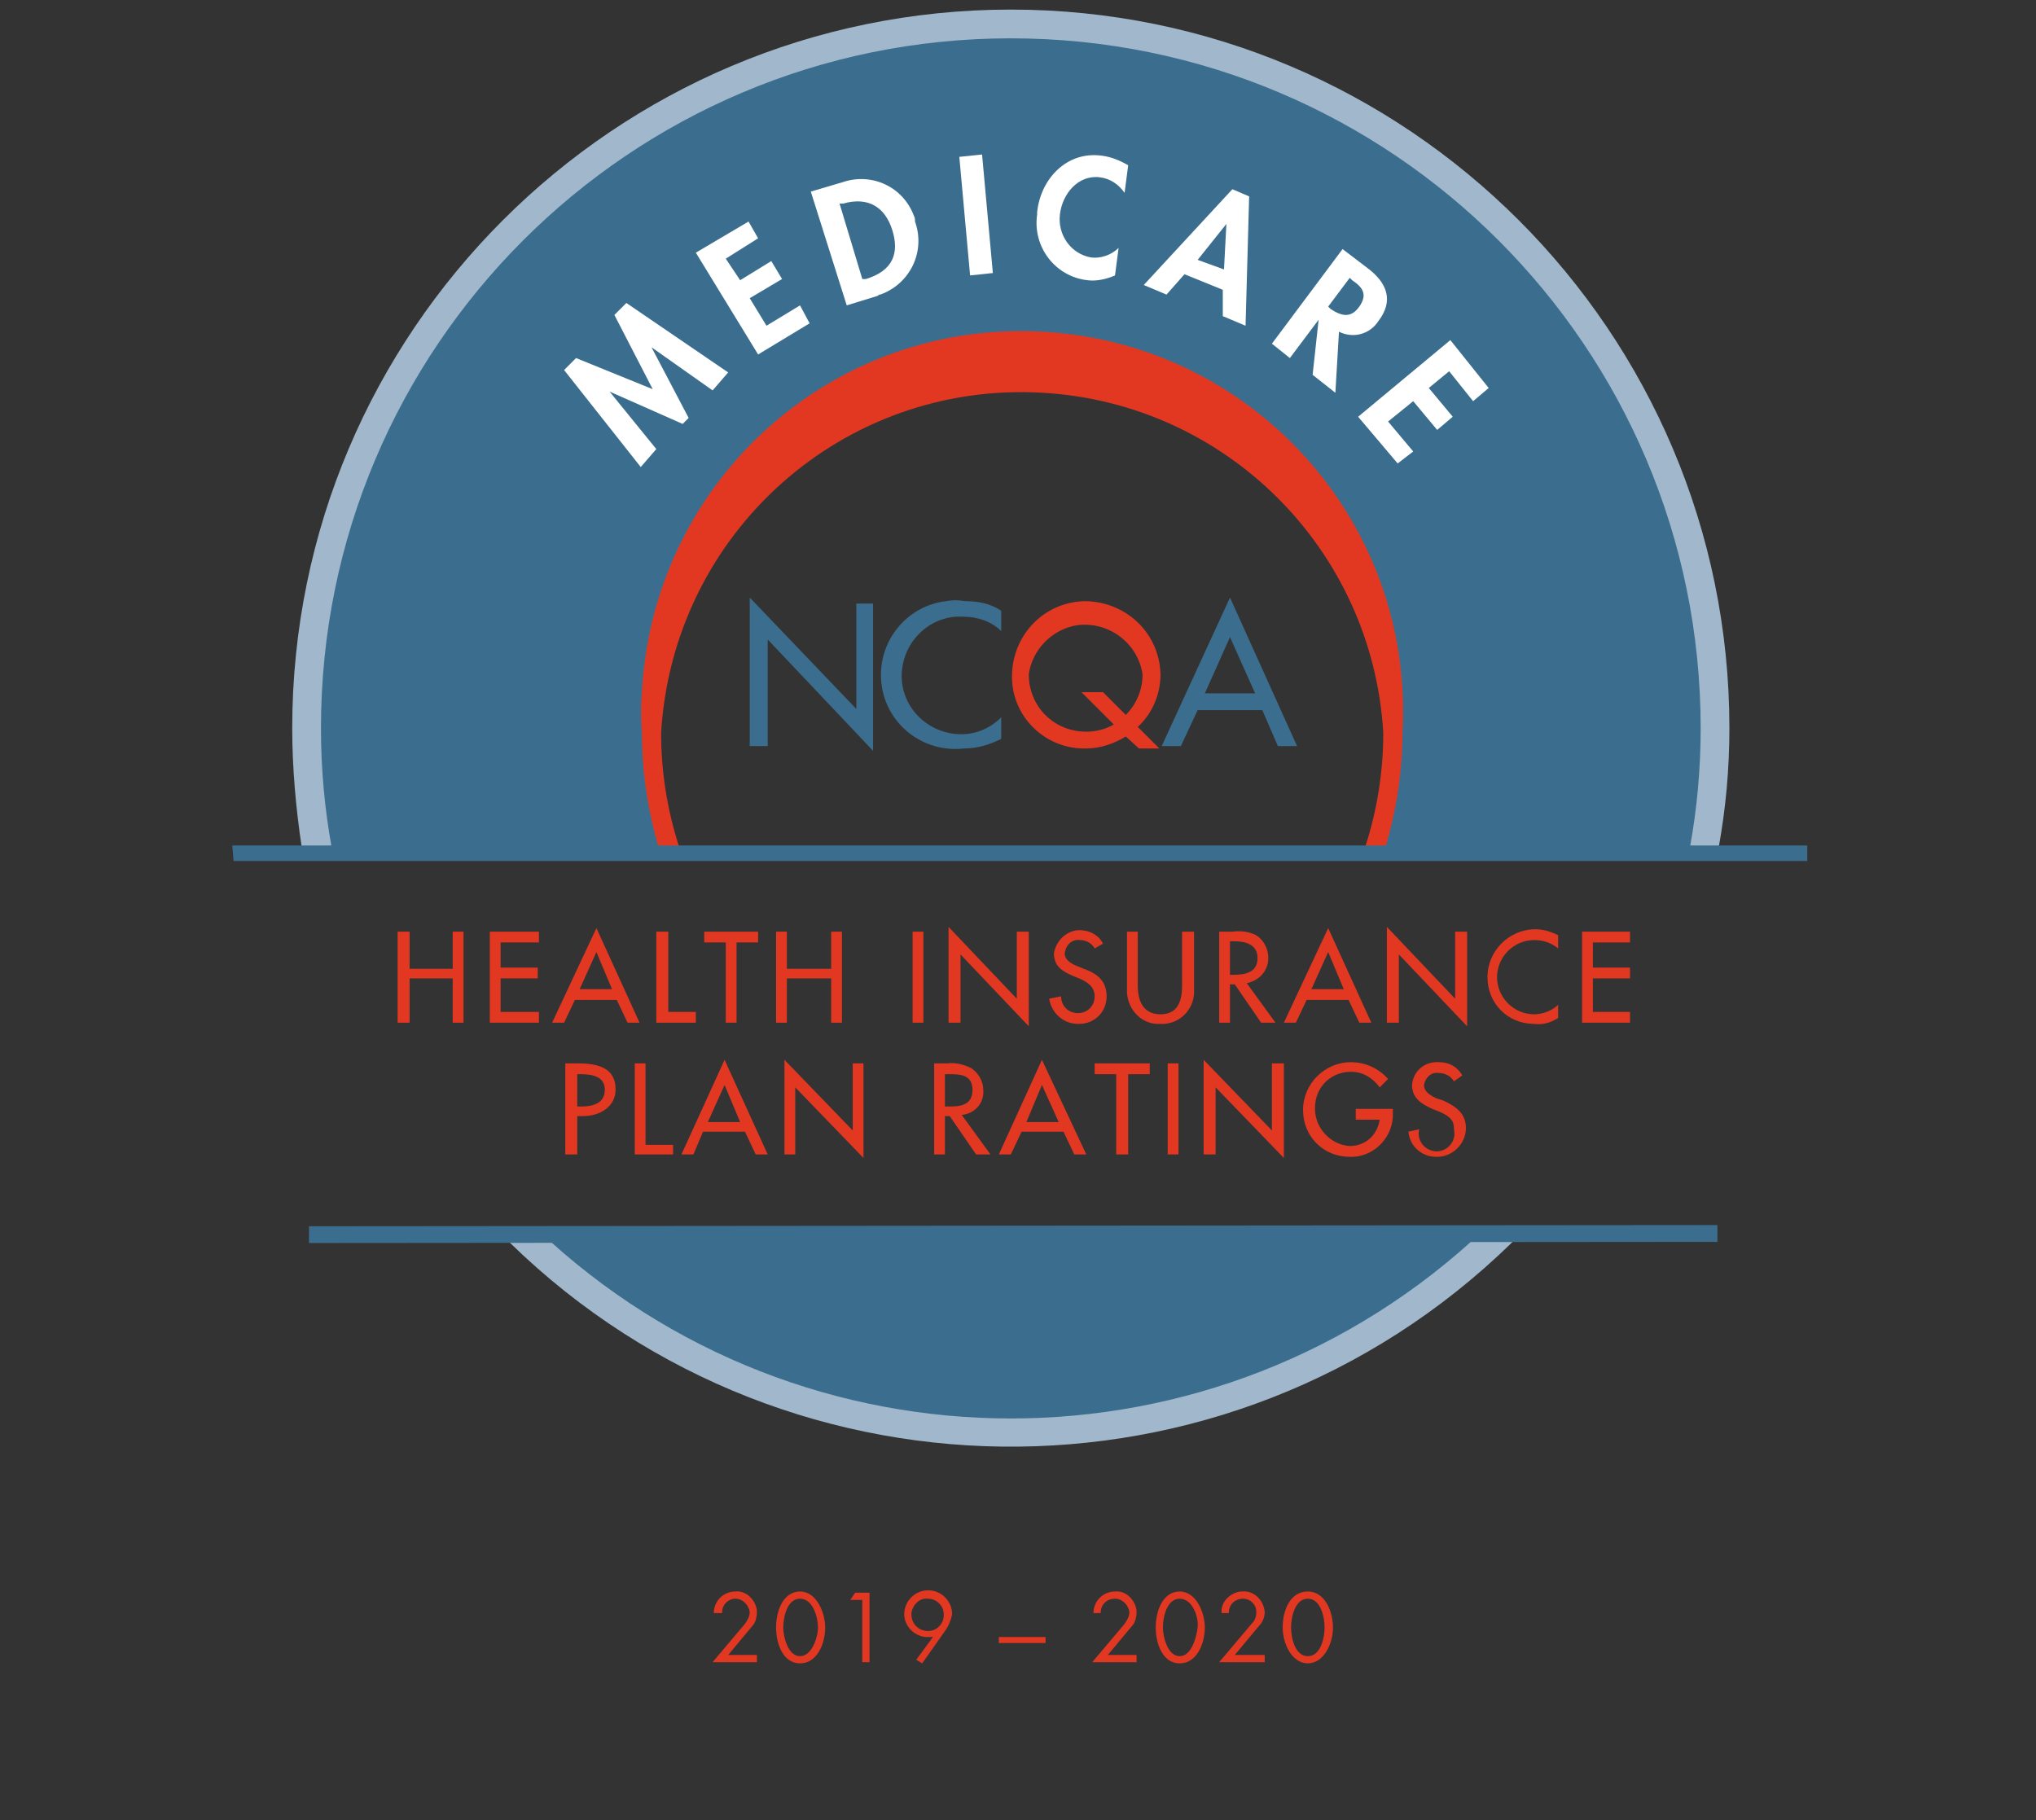 <?xml version="1.0" encoding="utf-8"?>
<!-- Generator: Adobe Illustrator 24.2.3, SVG Export Plug-In . SVG Version: 6.00 Build 0)  -->
<svg version="1.1" id="Layer_1" xmlns="http://www.w3.org/2000/svg" xmlns:xlink="http://www.w3.org/1999/xlink" x="0px" y="0px"
	 viewBox="0 0 170 152" style="enable-background:new 0 0 170 152;" xml:space="preserve">
<rect x="0" y="0" width="170" height="152" fill="#333333" stroke="none"/>
<style type="text/css">
	.st0{fill:#E23822;}
	.st1{fill:#3B6E8E;}
	.st2{fill:#A0B7CC;}
	.st3{fill:#FFFFFF;}
</style>
<path class="st0" d="M63.2,138.2v0.6h-3.7l2.7-3.2c0.2-0.3,0.4-0.6,0.4-1c-0.1-0.6-0.6-1.1-1.2-1.1c-0.6,0-1.1,0.5-1.1,1.1
	c0,0,0,0.1,0,0.1h-0.7c0-1,0.8-1.8,1.8-1.8c0,0,0,0,0,0c0.9-0.1,1.7,0.7,1.8,1.6c0,0,0,0.1,0,0.1c0,0.4-0.1,0.9-0.4,1.2l-2,2.4
	L63.2,138.2z"/>
<path class="st0" d="M68.9,135.9c0,1.4-0.7,3-2.1,3s-2-1.6-2-3s0.6-3,2-3S68.9,134.7,68.9,135.9z M65.4,135.9c0,0.8,0.4,2.4,1.4,2.4
	s1.5-1.6,1.5-2.4s-0.4-2.4-1.5-2.4S65.4,135.1,65.4,135.9z"/>
<path class="st0" d="M71,133.6l0.4-0.6h1.2v5.8H72v-5.2H71z"/>
<path class="st0" d="M76.5,138.6l1.4-1.9h-0.5c-1,0-1.9-0.9-1.9-1.9c0-1.1,0.9-2,2-2s2,0.9,2,2c-0.1,0.5-0.3,1-0.6,1.4l-1.9,2.7
	L76.5,138.6z M76.1,134.8c0,0.8,0.6,1.4,1.4,1.4c0.7,0,1.3-0.6,1.3-1.3c0,0,0-0.1,0-0.1c0-0.7-0.6-1.3-1.3-1.3h0
	c-0.7-0.1-1.3,0.5-1.4,1.2C76.1,134.7,76.1,134.8,76.1,134.8z"/>
<path class="st0" d="M87.3,136.7v0.5h-3.9v-0.5H87.3z"/>
<path class="st0" d="M94.9,138.2v0.6h-3.7l2.7-3.2c0.2-0.3,0.4-0.6,0.4-1c-0.1-0.6-0.6-1.1-1.2-1.1c-0.7,0-1.2,0.5-1.2,1.2h-0.6
	c0-1,0.8-1.8,1.8-1.8h0c0.9-0.1,1.7,0.7,1.8,1.6c0,0,0,0.1,0,0.1c0,0.4-0.1,0.9-0.4,1.2l-2,2.4L94.9,138.2z"/>
<path class="st0" d="M100.6,135.9c0,1.4-0.7,3-2.1,3s-2-1.6-2-3s0.6-3,2-3S100.6,134.7,100.6,135.9z M97.1,135.9
	c0,0.8,0.4,2.4,1.4,2.4s1.4-1.6,1.5-2.4s-0.4-2.4-1.5-2.4S97.1,135.1,97.1,135.9z"/>
<path class="st0" d="M105.6,138.2v0.6h-3.8l2.7-3.2c0.3-0.3,0.4-0.6,0.4-1c0-0.6-0.5-1.1-1.1-1.1c0,0,0,0,0,0
	c-0.7,0-1.2,0.5-1.2,1.2H102c-0.1-0.9,0.7-1.7,1.6-1.8c0,0,0.1,0,0.1,0c1-0.1,1.8,0.7,1.9,1.7c0,0,0,0,0,0c0,0.5-0.2,0.9-0.5,1.2
	l-2,2.4L105.6,138.2z"/>
<path class="st0" d="M111.3,135.9c0,1.4-0.8,3-2.1,3s-2.1-1.6-2.1-3s0.6-3,2.1-3S111.3,134.7,111.3,135.9z M107.8,135.9
	c0,0.8,0.3,2.4,1.4,2.4s1.4-1.6,1.4-2.4s-0.3-2.4-1.4-2.4S107.8,135.1,107.8,135.9z"/>
<path class="st1" d="M43,102.7c23,23,60.3,23.1,83.3,0.1c0,0,0.1-0.1,0.1-0.1H43z"/>
<path class="st1" d="M84.7,1.9c-32.6,0-59,26.4-59,59l0,0c0,3.3,0.3,6.6,0.8,9.9h29.6c-0.9-3-1.4-6.1-1.4-9.2
	c0-16.8,13.7-30.5,30.5-30.5s30.5,13.7,30.5,30.5c0,3.1-0.5,6.2-1.5,9.2h28.7c0.6-3.3,0.9-6.6,0.9-9.9
	C143.7,28.3,117.3,1.9,84.7,1.9"/>
<path class="st2" d="M27.7,70.8c-0.6-3.3-0.9-6.6-0.9-10C26.8,29,52.6,3.2,84.4,3.2S142,29,142,60.8c0,3.4-0.3,6.7-0.9,10h2.4
	c0.6-3.3,0.9-6.6,0.9-10c0-33.1-26.9-60-60-60c-33.1,0-60,26.9-60,60c0,3.3,0.3,6.7,0.8,10H27.7z"/>
<path class="st2" d="M123.9,102.7c-22.2,21-56.8,21-79,0h-3.4c23.1,23.7,61,24.2,84.7,1.1c0.4-0.4,0.7-0.7,1.1-1.1H123.9z"/>
<polygon class="st1" points="62.6,49.9 71.5,59.2 71.5,50.4 72.9,50.4 72.9,62.7 64.1,53.4 64.1,62.3 62.6,62.3 "/>
<path class="st1" d="M83.6,52.7c-0.8-0.8-2-1.2-3.1-1.2c-2.7-0.2-5,1.9-5.2,4.6c-0.2,2.7,1.9,5,4.6,5.2c1.4,0.1,2.7-0.4,3.7-1.4v1.8
	c-1,0.5-2,0.8-3.1,0.8c-3.4,0.4-6.5-2-6.9-5.4c-0.4-3.4,2-6.5,5.4-6.9c0.5-0.1,1-0.1,1.6,0c1.1,0,2.1,0.2,3,0.8V52.7z"/>
<path class="st0" d="M95.1,62.5l-1.1-1c-1,0.6-2.1,1-3.3,1c-3.3,0.1-6.1-2.5-6.2-5.8c0-0.1,0-0.3,0-0.4c0.1-3.4,2.8-6.1,6.2-6.1
	c3.4,0.1,6.1,2.7,6.2,6.1c0,1.7-0.7,3.3-1.9,4.4l1.8,1.8H95.1z M94,59.7c0.9-0.9,1.4-2.1,1.4-3.4c-0.4-2.6-2.8-4.4-5.4-4.1
	c-2.1,0.3-3.8,2-4.1,4.1c0,2.7,2.1,4.8,4.8,4.8h0c0.8,0,1.6-0.2,2.3-0.6l-2.7-2.7h1.8L94,59.7z"/>
<path class="st1" d="M100,59.3l-1.4,3H97l5.7-12.4l5.6,12.4h-1.6l-1.3-3H100z M102.7,53.2l-2.1,4.7h4.2L102.7,53.2z"/>
<path class="st0" d="M56.7,70.7c-1-3.1-1.5-6.3-1.5-9.5c1-16.7,15.2-29.4,31.9-28.4c15.3,0.9,27.5,13.1,28.4,28.4
	c0,3.2-0.5,6.4-1.5,9.5h1.7c0.9-3.1,1.4-6.3,1.4-9.5c1-17.5-12.4-32.5-30-33.5s-32.5,12.4-33.5,30c-0.1,1.2-0.1,2.4,0,3.6
	c0,3.2,0.5,6.4,1.4,9.5H56.7z"/>
<polygon class="st1" points="25.8,103.8 25.8,102.4 143.4,102.3 143.4,103.7 "/>
<polygon class="st1" points="19.5,71.9 19.4,70.6 150.9,70.6 150.9,71.9 "/>
<path class="st3" d="M54.4,29L54.4,29l3.1,5.9L57,35.4l-6.1-2.7l0,0l3.9,4.8L53.5,39l-6.4-8.1l1-1l6.4,2.6l-3.2-6.2l1-1l8.5,5.8
	l-1.3,1.5L54.4,29z"/>
<path class="st3" d="M60.6,21.6l1.2,1.8l2.6-1.6l0.9,1.5l-2.7,1.6l1.4,2.3l2.8-1.7l0.8,1.5l-4.3,2.6l-5.2-8.5l4.4-2.6l0.8,1.4
	L60.6,21.6z"/>
<path class="st3" d="M67.7,16l2.7-0.8c2.4-0.8,5,0.4,5.9,2.8c0.1,0.2,0.1,0.3,0.1,0.5c0.9,2.5-0.4,5.2-2.9,6.1c-0.1,0-0.1,0-0.2,0.1
	l-2.6,0.8L67.7,16z M72,23.3h0.3c2.3-0.7,2.8-2.2,2.2-4.1s-2-2.8-4.1-2.2h-0.3L72,23.3z"/>
<path class="st3" d="M82.9,22.8L81,23l-0.9-9.9l1.9-0.2L82.9,22.8z"/>
<path class="st3" d="M93.9,16.1c-0.5-0.7-1.2-1.2-2.1-1.3c-1.8-0.2-3.1,1.4-3.3,3.1c-0.2,1.7,0.9,3.3,2.6,3.6
	c0.8,0.1,1.7-0.2,2.3-0.8L93.1,23c-0.7,0.3-1.5,0.5-2.3,0.4c-2.7-0.3-4.6-2.8-4.2-5.5c0-0.1,0-0.1,0-0.2c0.3-2.8,2.5-5.1,5.4-4.7
	c0.8,0.1,1.5,0.4,2.2,0.8L93.9,16.1z"/>
<path class="st3" d="M98.9,22.9l-1.5,1.7l-1.9-0.8l7.4-8l1.4,0.6L104,27.2l-1.9-0.8v-2.2L98.9,22.9z M102.4,18.7L102.4,18.7l-2.4,3
	l2.2,0.8L102.4,18.7z"/>
<path class="st3" d="M111.5,32.8l-1.9-1.5l0.5-4.6l0,0l-2.4,3.2l-1.5-1.2l5.9-7.9l2.1,1.6c1.6,1.2,2.2,2.7,0.9,4.4
	c-0.7,1.1-2.1,1.5-3.3,0.9L111.5,32.8z M110.9,25.6l0.2,0.2c0.9,0.6,1.7,0.8,2.4-0.2s0.3-1.6-0.6-2.2l-0.2-0.2L110.9,25.6z"/>
<path class="st3" d="M121,31l-1.7,1.4l2,2.4l-1.3,1.1l-2-2.4l-2.1,1.7l2.1,2.5l-1.3,1l-3.3-3.9l7.7-6.4l3.2,4l-1.3,1.1L121,31z"/>
<path class="st0" d="M37.8,80.9v-3.1h0.9v7.6h-0.9v-3.7h-3.6v3.7h-1v-7.6h1v3.1H37.8z"/>
<path class="st0" d="M40.9,77.8H45v0.9h-3.2v2.1h3.1v0.9h-3.1v2.8H45v0.9h-4.1V77.8z"/>
<path class="st0" d="M48,83.5l-0.9,1.9h-1l3.7-7.9l3.6,7.9h-1l-0.9-1.9H48z M49.8,79.5l-1.4,3.1h2.7L49.8,79.5z"/>
<path class="st0" d="M55.8,84.5h2.3v0.9h-3.3v-7.6h1V84.5z"/>
<path class="st0" d="M61.5,85.4h-0.9v-6.7h-1.8v-0.9h4.5v0.9h-1.8V85.4z"/>
<path class="st0" d="M69.4,80.9v-3.1h0.9v7.6h-0.9v-3.7h-3.7v3.7h-0.9v-7.6h0.9v3.1H69.4z"/>
<path class="st0" d="M77.1,85.4h-0.9v-7.6h0.9V85.4z"/>
<path class="st0" d="M79.2,77.4l5.7,6v-5.6h1v7.9l-5.7-6v5.7h-1V77.4z"/>
<path class="st0" d="M91.4,79.2c-0.2-0.4-0.7-0.7-1.2-0.7c-0.7-0.1-1.2,0.4-1.3,1.1c0,0,0,0,0,0c0,0.6,0.6,0.9,1.1,1.1l0.5,0.2
	c1.1,0.4,1.9,1,1.9,2.3c0,1.3-1,2.3-2.3,2.3c0,0-0.1,0-0.1,0c-1.2,0-2.2-0.9-2.4-2.1l1-0.2c0,0.8,0.6,1.4,1.4,1.4s1.4-0.6,1.4-1.4
	c0-0.8-0.6-1.2-1.3-1.5l-0.5-0.2c-0.9-0.4-1.6-0.8-1.6-1.9c0.2-1.2,1.3-2.1,2.5-1.9c0.7,0.1,1.3,0.5,1.6,1.1L91.4,79.2z"/>
<path class="st0" d="M95,77.8v4.5c0,1.2,0.4,2.4,1.9,2.4s1.8-1.2,1.8-2.4v-4.5h1v4.8c0.1,1.5-1,2.8-2.5,2.9c-0.1,0-0.2,0-0.3,0
	c-1.5,0.1-2.7-1.1-2.8-2.6c0-0.1,0-0.2,0-0.3v-4.8H95z"/>
<path class="st0" d="M106.5,85.4h-1.2l-2.2-3.2h-0.4v3.2h-0.9v-7.6h1.1c0.7-0.1,1.4,0,2,0.3c0.6,0.4,1,1.1,1,1.9
	c0,1.1-0.8,1.9-1.8,2.1L106.5,85.4z M102.7,81.4h0.3c1,0,2-0.2,2-1.4s-1.1-1.4-2-1.4h-0.3V81.4z"/>
<path class="st0" d="M109.1,83.5l-0.9,1.9h-1l3.7-7.9l3.6,7.9h-1l-0.9-1.9H109.1z M110.9,79.5l-1.4,3.1h2.7L110.9,79.5z"/>
<path class="st0" d="M115.8,77.4l5.7,6v-5.6h1v7.9l-5.7-6v5.7h-1V77.4z"/>
<path class="st0" d="M130.1,79.2c-0.6-0.5-1.3-0.7-2-0.7c-1.7,0-3.1,1.4-3.1,3.1c0,1.7,1.4,3.1,3.1,3.1c0.7,0,1.5-0.3,2-0.8V85
	c-0.6,0.4-1.3,0.6-2,0.5c-2.2,0-3.9-1.7-3.9-3.9l0,0c0-2.2,1.8-4,4-4l0,0c0.7,0,1.3,0.2,1.9,0.5V79.2z"/>
<path class="st0" d="M132.1,77.8h4v0.9H133v2.1h3.1v0.9H133v2.8h3.1v0.9h-4V77.8z"/>
<path class="st0" d="M48.2,96.4h-1v-7.6h1.1c2.3,0,3.1,0.8,3.1,2.2s-1.3,2.2-2.7,2.2h-0.5L48.2,96.4z M48.2,92.4h0.3
	c0.9,0,2-0.2,2-1.4s-1.2-1.3-2.1-1.3h-0.2V92.4z"/>
<path class="st0" d="M53.9,95.6h2.3v0.8H53v-7.6h0.9V95.6z"/>
<path class="st0" d="M58.7,94.5l-0.8,1.9h-1l3.6-7.9l3.6,7.9h-1l-0.9-1.9H58.7z M60.5,90.6l-1.4,3.1h2.7L60.5,90.6z"/>
<path class="st0" d="M65.5,88.5l5.7,5.9v-5.6h0.9v7.9l-5.7-5.9v5.6h-0.9V88.5z"/>
<path class="st0" d="M82.7,96.4h-1.2l-2.2-3.2h-0.4v3.2H78v-7.6h1.1c0.7-0.1,1.4,0.1,2,0.4c0.6,0.4,1,1.1,1,1.8
	c0.1,1.1-0.7,2-1.8,2.1L82.7,96.4z M78.9,92.4h0.3c1,0,2-0.1,2-1.4s-1.1-1.3-2-1.3h-0.3V92.4z"/>
<path class="st0" d="M85.3,94.5l-0.9,1.9h-1l3.6-7.9l3.7,7.9h-1l-0.9-1.9H85.3z M87,90.6l-1.3,3.1h2.7L87,90.6z"/>
<path class="st0" d="M94.2,96.4h-1v-6.7h-1.8v-0.9H96v0.9h-1.8V96.4z"/>
<path class="st0" d="M98.4,96.4h-0.9v-7.6h0.9V96.4z"/>
<path class="st0" d="M100.5,88.5l5.7,5.9v-5.6h1v7.9l-5.7-5.9v5.6h-1V88.5z"/>
<path class="st0" d="M116.3,92.6v0.3c0.1,1.9-1.4,3.6-3.3,3.7c-0.1,0-0.2,0-0.3,0c-2.2,0-3.9-1.7-3.9-3.9l0,0c0-2.2,1.8-4,4-4
	c1.2,0,2.3,0.5,3.1,1.4l-0.7,0.7c-0.6-0.8-1.4-1.3-2.4-1.3c-1.7,0-3,1.3-3,3c0,0,0,0.1,0,0.1c0,1.6,1.3,3,2.9,3.1
	c1.3,0,2.3-0.9,2.5-2.2h-2v-0.9L116.3,92.6z"/>
<path class="st0" d="M121.4,90.3c-0.3-0.5-0.8-0.7-1.3-0.7c-0.6-0.1-1.1,0.4-1.2,1c0,0,0,0,0,0c0,0.6,0.6,0.9,1,1.1l0.6,0.2
	c1.1,0.5,1.9,1.1,1.9,2.3c0,1.3-1.1,2.4-2.4,2.4c0,0-0.1,0-0.1,0c-1.2,0-2.2-0.9-2.3-2.1l0.9-0.2c-0.2,0.8,0.3,1.6,1.1,1.8
	s1.6-0.3,1.8-1.1c0.1-0.3,0-0.5,0-0.8c0-0.8-0.6-1.1-1.3-1.4l-0.5-0.2c-0.9-0.4-1.7-0.9-1.7-2c0.1-1.2,1.1-2,2.3-1.9c0,0,0,0,0,0
	c0.8,0,1.5,0.4,1.9,1.1L121.4,90.3z"/>
</svg>
